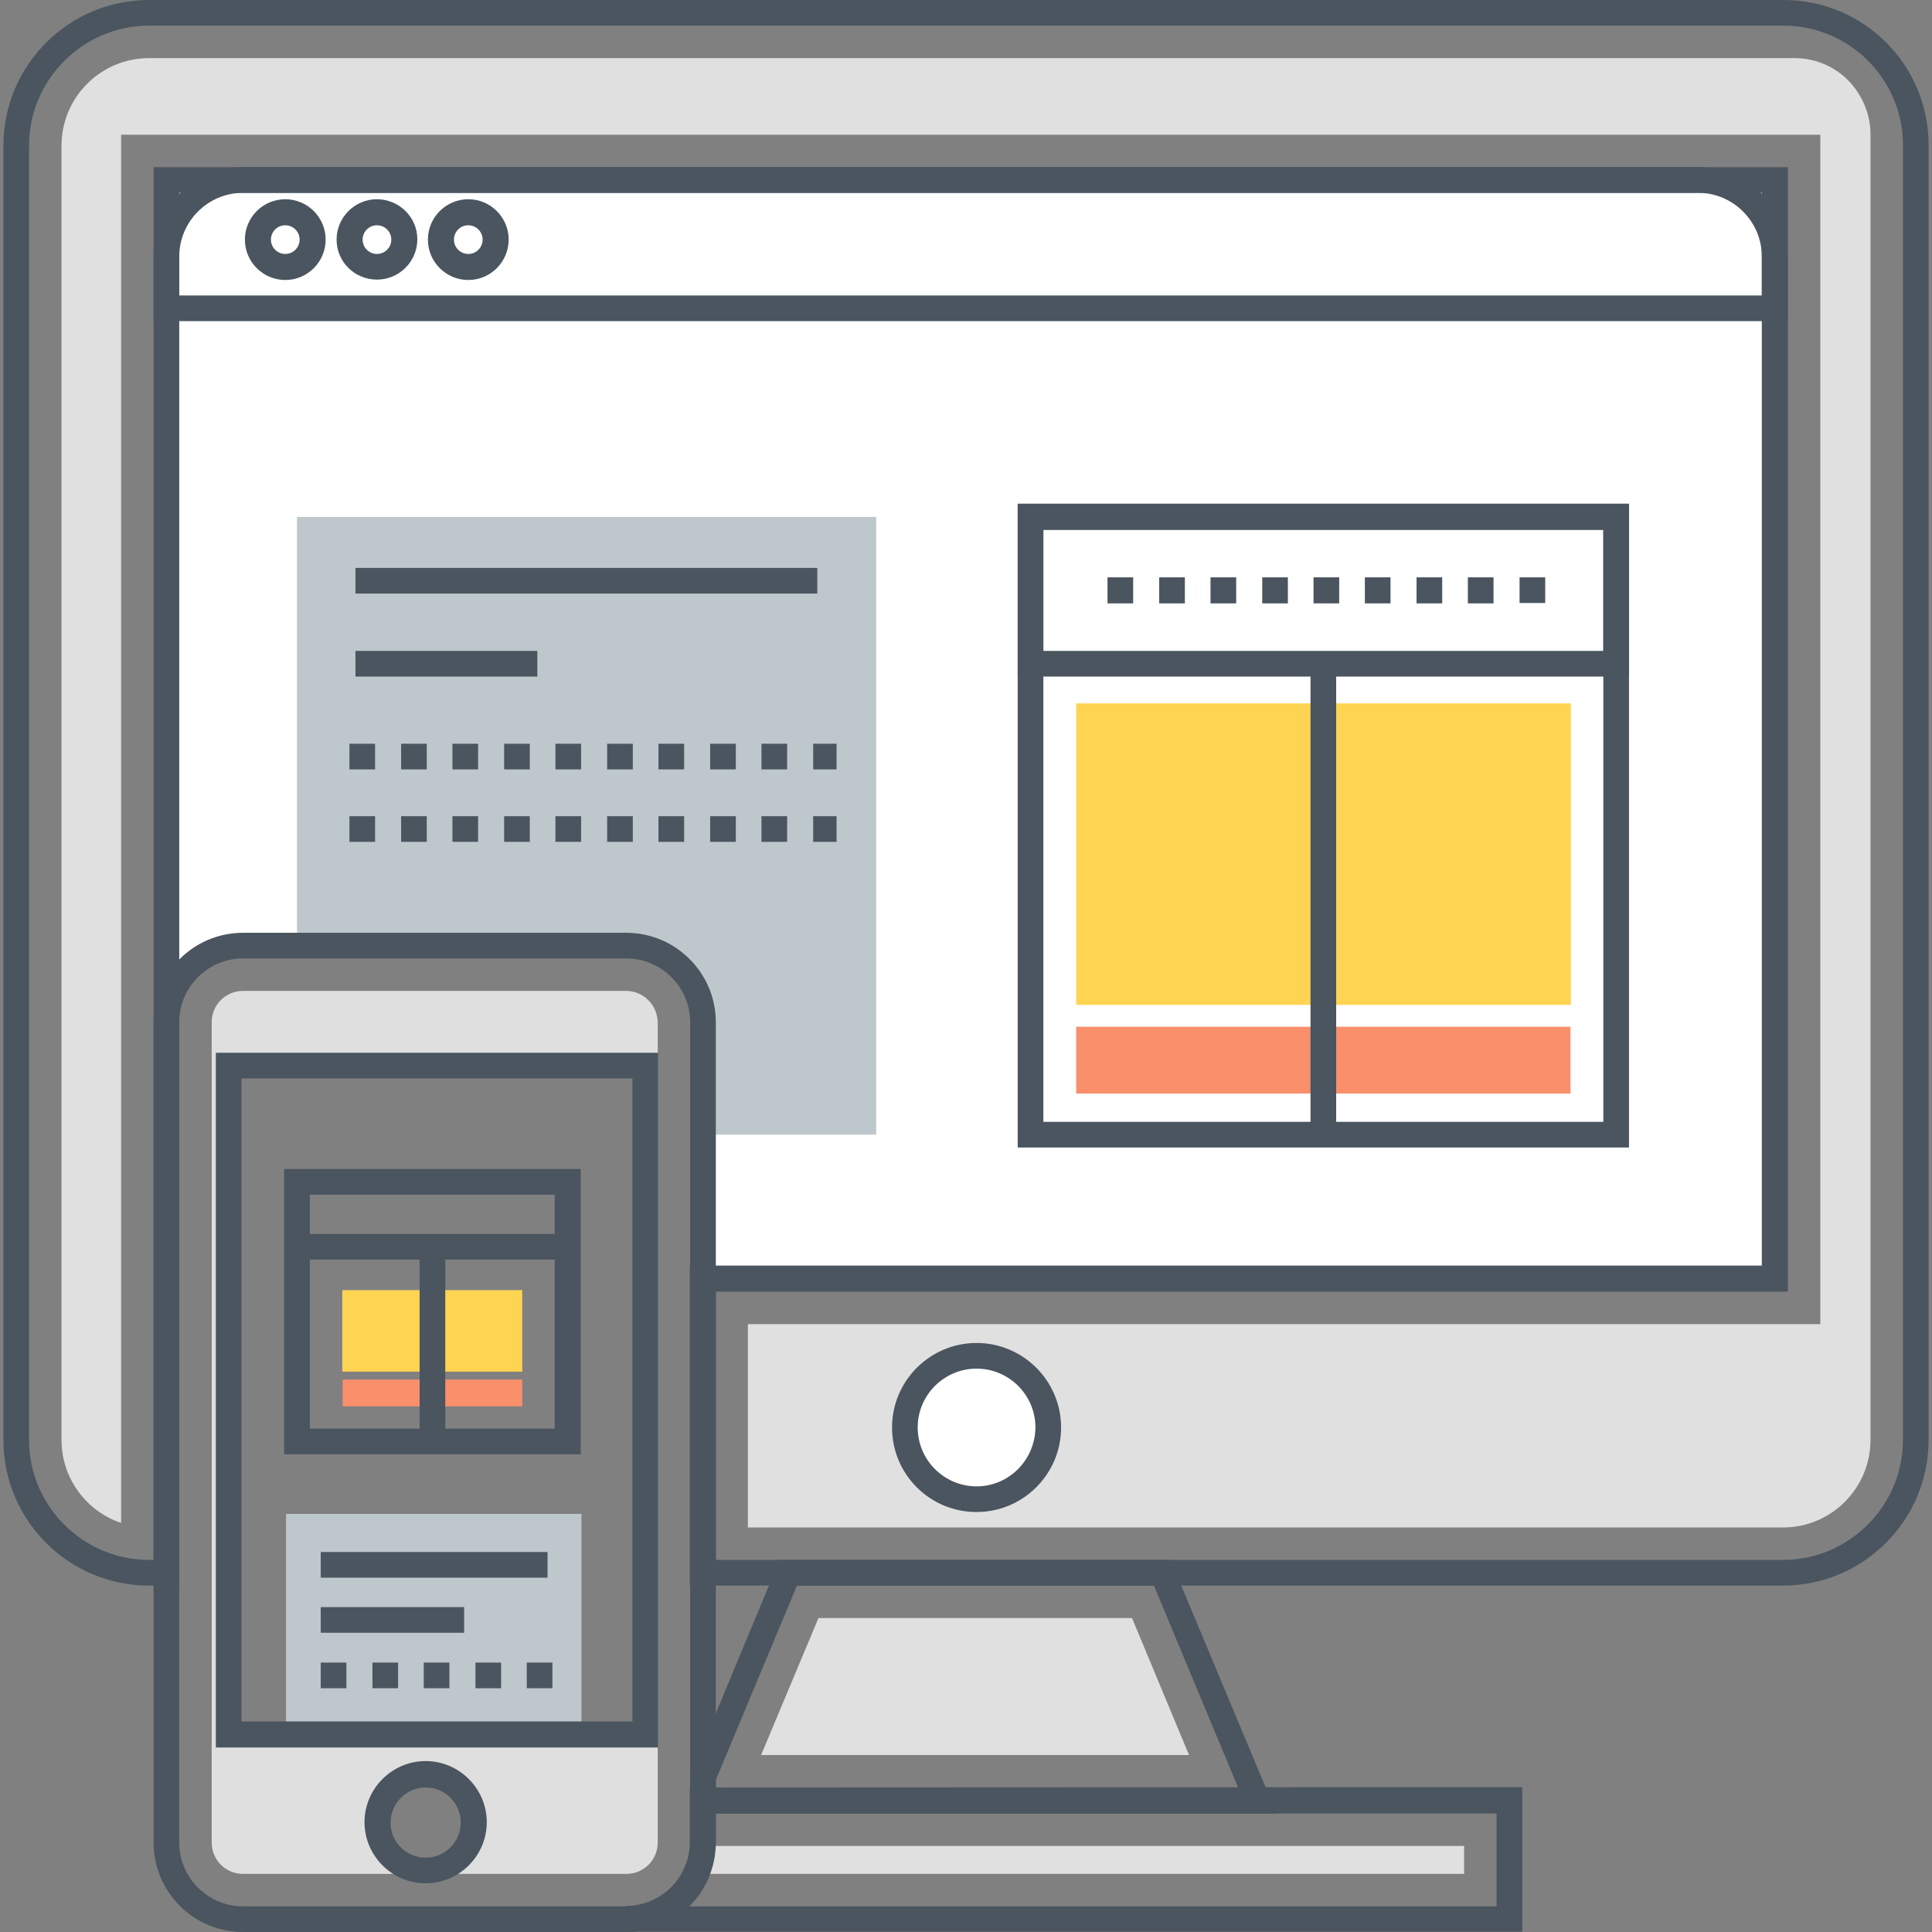 <?xml version="1.0" encoding="utf-8"?>
<!-- Generator: Adobe Illustrator 23.1.1, SVG Export Plug-In . SVG Version: 6.00 Build 0)  -->
<svg xmlns="http://www.w3.org/2000/svg" xmlns:xlink="http://www.w3.org/1999/xlink" version="1.1" id="Ebene_1" x="0px" y="0px" width="370px" height="370px" viewBox="0 0 512 512" style="enable-background:new 0 0 512 512;" xml:space="preserve">
<rect x="0" y="0" width="512" height="512" fill="#808080" stroke="none"/>
<style type="text/css">
	.st0{fill:#FFFFFF;}
	.st1{fill:#F98F6B;}
	.st2{fill:#BEC7CC;}
	.st3{fill:#4A555F;}
	.st4{fill:#E0E0E0;}
	.st5{fill:#DFDFDF;}
	.st6{fill:#FFD452;}
</style>
<g>
	<path class="st0" d="M186.6,338.2l-0.9-72.7c0,0-2.7-16-23.5-16s-101.5,0.4-101.5,0.4s-16.8,5.3-16.8,13.7c0,8.4-0.5-17.7-0.5-17.7   l0.9-197.7l425-0.9l0.2,289.5L186.6,338.2z"/>
</g>
<g id="Layer_1">
	<rect x="90.8" y="365.6" class="st1" width="47.6" height="7.1"/>
	<rect x="285.2" y="272.1" class="st1" width="131" height="17.7"/>
	<g>
		<g>
			<g>
				<path class="st2" d="M78.7,137v113.6h87.2c11.2,0,20.3,9.1,20.3,20.3v29.8h46V137H78.7z"/>
			</g>
		</g>
		<g>
			<g>
				<g>
					<path class="st3" d="M472.7,0H39.5C18.2,0,0.9,17.3,0.9,38.6v343c0,21.3,17.3,38.6,38.6,38.6h8V51.1h419.4v284.3H182.8v84.8       h289.7c21.3,0,38.6-17.3,38.6-38.6V38.4C511.1,17.2,493.9,0,472.7,0z M504.3,381.6c0,17.5-14.3,31.8-31.8,31.8H189.7v-71.1       h284.1v-298H40.7v369.1h-1.2c-17.5,0-31.8-14.3-31.8-31.8v-343C7.7,21.1,22,6.8,39.5,6.8h433.2c17.4,0,31.6,14.2,31.6,31.6       L504.3,381.6L504.3,381.6z"/>
				</g>
			</g>
		</g>
		<g>
			<g>
				<path class="st4" d="M489.8,21.3c-3.7-3.7-8.7-5.9-14.3-5.9h-436c-12.8,0-23.2,10.4-23.2,23.2v343c0,10.2,6.6,18.9,15.8,22      v-52.7l0,0V35.7h450.3v315.2H198.2v53.9h274.3c12.8,0,23.2-10.4,23.2-23.2v-346C495.7,30.1,493.4,25,489.8,21.3z"/>
			</g>
		</g>
		<g>
			<g>
				<g>
					<path class="st3" d="M310.2,413.4H206.6l-23.7,57v10.2h155.4L310.2,413.4z M189.7,471.7l21.5-51.5h94.6l22.3,53.5H189.7V471.7z       "/>
				</g>
			</g>
		</g>
		<g>
			<g>
				<polygon class="st4" points="300,428.8 216.9,428.8 201.7,465.1 315.1,465.1     "/>
			</g>
		</g>
		<g>
			<g>
				<g>
					<path class="st3" d="M182.8,473.7v14.5c0,0.2,0,0.4,0,0.7c-0.1,2.2-0.6,4.3-1.5,6.2c-2.7,6.1-8.8,10-15.4,10v6.8h237.5v-38.3       L182.8,473.7L182.8,473.7z M396.6,505.2h-214c2.1-2,3.8-4.5,5-7.2s1.9-5.6,2.1-8.5c0-0.4,0-0.8,0-1.2v-7.7h206.9V505.2       L396.6,505.2z"/>
				</g>
			</g>
		</g>
		<g>
			<g>
				<path class="st4" d="M186.2,489.2c-0.1,2.6-0.7,5.1-1.8,7.4H388v-7.4H186.2z"/>
			</g>
		</g>
		<g>
			<g>
				<circle class="st0" cx="258.8" cy="378.3" r="19"/>
			</g>
		</g>
		<g>
			<g>
				<g>
					<path class="st3" d="M258.8,355.9c-12.3,0-22.4,10-22.4,22.4s10,22.4,22.4,22.4c12.3,0,22.4-10,22.4-22.4       S271.1,355.9,258.8,355.9z M258.8,393.9c-8.6,0-15.6-7-15.6-15.6s7-15.6,15.6-15.6s15.6,7,15.6,15.6       C274.3,386.9,267.4,393.9,258.8,393.9z"/>
				</g>
			</g>
		</g>
		<g>
			<g>
				<g>
					<path class="st3" d="M450,44.3H64.4C51.3,44.3,40.7,55,40.7,68v17.1h433.1V68C473.7,54.9,463.1,44.3,450,44.3z M466.9,78.3       H47.5V68c0-9.3,7.6-16.9,16.9-16.9H450c9.3,0,16.9,7.6,16.9,16.9V78.3L466.9,78.3z"/>
				</g>
			</g>
		</g>
		<g>
			<g>
				<g>
					<path class="st3" d="M75.6,52.8c-5.9,0-10.7,4.8-10.7,10.7s4.8,10.7,10.7,10.7c5.9,0,10.7-4.8,10.7-10.7S81.5,52.8,75.6,52.8z        M75.6,67.3c-2.1,0-3.8-1.7-3.8-3.8s1.7-3.8,3.8-3.8c2.1,0,3.8,1.7,3.8,3.8C79.4,65.6,77.7,67.3,75.6,67.3z"/>
				</g>
			</g>
		</g>
		<g>
			<g>
				<g>
					<path class="st3" d="M99.9,52.8c-5.9,0-10.7,4.8-10.7,10.7S94,74.1,99.9,74.1s10.7-4.8,10.7-10.7S105.7,52.8,99.9,52.8z        M99.9,67.3c-2.1,0-3.8-1.7-3.8-3.8s1.7-3.8,3.8-3.8c2.1,0,3.8,1.7,3.8,3.8C103.7,65.6,102,67.3,99.9,67.3z"/>
				</g>
			</g>
		</g>
		<g>
			<g>
				<g>
					<path class="st3" d="M124.1,52.8c-5.9,0-10.7,4.8-10.7,10.7s4.8,10.7,10.7,10.7c5.9,0,10.7-4.8,10.7-10.7S130,52.8,124.1,52.8z        M124.1,67.3c-2.1,0-3.8-1.7-3.8-3.8s1.7-3.8,3.8-3.8c2.1,0,3.8,1.7,3.8,3.8C127.9,65.6,126.2,67.3,124.1,67.3z"/>
				</g>
			</g>
		</g>
		<g>
			<g>
				<g>
					<path class="st3" d="M166,247.2H64.4c-13.1,0-23.7,10.6-23.7,23.7v217.4c0,13.1,10.6,23.7,23.7,23.7H166       c13.1,0,23.7-10.6,23.7-23.7V270.9C189.7,257.8,179,247.2,166,247.2z M182.9,488.3c0,9.3-7.6,16.9-16.9,16.9H64.4       c-9.3,0-16.9-7.6-16.9-16.9V270.9c0-9.3,7.6-16.9,16.9-16.9H166c9.3,0,16.9,7.6,16.9,16.9V488.3L182.9,488.3z"/>
				</g>
			</g>
		</g>
		<g>
			<g>
				<g>
					<path class="st5" d="M165.9,262.6H64.4c-4.6,0-8.3,3.7-8.3,8.3v217.4c0,4.6,3.7,8.3,8.3,8.3H166c4.6,0,8.3-3.7,8.3-8.3V270.9       C174.2,266.3,170.5,262.6,165.9,262.6z M112.8,495.7c-7,0-12.8-5.7-12.8-12.8c0-7,5.7-12.8,12.8-12.8s12.7,5.7,12.7,12.8       C125.6,490,119.9,495.7,112.8,495.7z M171,459.6H60.6V282.4H171V459.6z"/>
				</g>
			</g>
		</g>
		<g>
			<g>
				<g>
					<path class="st3" d="M112.8,466.7c-8.9,0-16.2,7.3-16.2,16.2s7.3,16.2,16.2,16.2s16.2-7.3,16.2-16.2S121.7,466.7,112.8,466.7z        M112.8,492.3c-5.2,0-9.3-4.2-9.3-9.3s4.2-9.3,9.3-9.3c5.2,0,9.3,4.2,9.3,9.3S118,492.3,112.8,492.3z"/>
				</g>
			</g>
		</g>
		<g>
			<g>
				<g>
					<path class="st3" d="M269.7,133.5v170.6h162V133.5H269.7z M424.9,297.3H276.5V140.4h148.4V297.3L424.9,297.3z"/>
				</g>
			</g>
		</g>
		<g>
			<g>
				<rect x="285.2" y="186.4" class="st6" width="131.1" height="79.9"/>
			</g>
		</g>
		<g>
			<g>
				<rect x="94.2" y="150.5" class="st3" width="122.4" height="6.8"/>
			</g>
		</g>
		<g>
			<g>
				<g>
					<path class="st3" d="M119.9,203.9h6.8v-6.8h-6.8V203.9z M147.2,203.9h6.8v-6.8h-6.8V203.9z M215.5,197.1v6.8h6.2v-6.8H215.5z        M106.3,203.9h6.8v-6.8h-6.8V203.9z M92.6,203.9h6.8v-6.8h-6.8V203.9z M133.6,203.9h6.8v-6.8h-6.8V203.9z M188.2,203.9h6.8       v-6.8h-6.8V203.9z M201.8,203.9h6.8v-6.8h-6.8V203.9z M160.9,203.9h6.8v-6.8h-6.8V203.9z M174.5,203.9h6.8v-6.8h-6.8V203.9z"/>
				</g>
			</g>
		</g>
		<g>
			<g>
				<g>
					<path class="st3" d="M133.6,223.1h6.8v-6.8h-6.8V223.1z M147.2,223.1h6.8v-6.8h-6.8V223.1z M106.3,223.1h6.8v-6.8h-6.8V223.1z        M92.6,223.1h6.8v-6.8h-6.8V223.1z M119.9,223.1h6.8v-6.8h-6.8V223.1z M160.9,223.1h6.8v-6.8h-6.8V223.1z M201.8,223.1h6.8       v-6.8h-6.8V223.1z M215.5,216.3v6.8h6.2v-6.8H215.5z M188.2,223.1h6.8v-6.8h-6.8V223.1z M174.5,223.1h6.8v-6.8h-6.8V223.1z"/>
				</g>
			</g>
		</g>
		<g>
			<g>
				<rect x="94.2" y="172.5" class="st3" width="48.2" height="6.8"/>
			</g>
		</g>
		<g>
			<g>
				<g>
					<path class="st3" d="M269.7,133.5v45.8h162v-45.8H269.7z M424.9,172.5H276.5v-32.1h148.4V172.5L424.9,172.5z"/>
				</g>
			</g>
		</g>
		<g>
			<g>
				<g>
					<path class="st3" d="M334.5,159.9h6.8V153h-6.8V159.9z M320.8,159.9h6.8V153h-6.8V159.9z M307.2,159.9h6.8V153h-6.8V159.9z        M293.5,159.9h6.8V153h-6.8V159.9z M348.1,159.9h6.8V153h-6.8V159.9z M389,159.9h6.8V153H389V159.9z M361.7,159.9h6.8V153h-6.8       V159.9z M402.7,153v6.8h6.8V153H402.7z M375.4,159.9h6.8V153h-6.8V159.9z"/>
				</g>
			</g>
		</g>
		<g>
			<g>
				<g>
					<path class="st3" d="M75.3,309.8v75.6h78.6v-75.6H75.3z M147,378.6H82.1v-62H147V378.6z"/>
				</g>
			</g>
		</g>
		<g>
			<g>
				<rect x="90.7" y="341.9" class="st6" width="47.7" height="21.6"/>
			</g>
		</g>
		<g>
			<g>
				<rect x="78.7" y="327" class="st3" width="71.8" height="6.8"/>
			</g>
		</g>
		<g>
			<g>
				<rect x="111.2" y="330.4" class="st3" width="6.8" height="51.6"/>
			</g>
		</g>
		<g>
			<g>
				<rect x="75.8" y="401.2" class="st2" width="78.3" height="58.4"/>
			</g>
		</g>
		<g>
			<g>
				<g>
					<path class="st3" d="M57.2,279v184.1h117.2V279H57.2z M167.6,456.2H64V285.8h103.6V456.2z"/>
				</g>
			</g>
		</g>
		<g>
			<g>
				<rect x="85" y="411.3" class="st3" width="60.1" height="6.8"/>
			</g>
		</g>
		<g>
			<g>
				<rect x="85" y="425.9" class="st3" width="38" height="6.8"/>
			</g>
		</g>
		<g>
			<g>
				<g>
					<path class="st3" d="M98.7,447.4h6.8v-6.8h-6.8V447.4z M112.3,447.4h6.8v-6.8h-6.8V447.4z M85,447.4h6.8v-6.8H85V447.4z        M139.6,440.6v6.8h6.8v-6.8H139.6z M126,447.4h6.8v-6.8H126V447.4z"/>
				</g>
			</g>
		</g>
		<g>
			<g>
				<rect x="347.3" y="175.9" class="st3" width="6.8" height="124.8"/>
			</g>
		</g>
	</g>
</g>
</svg>
